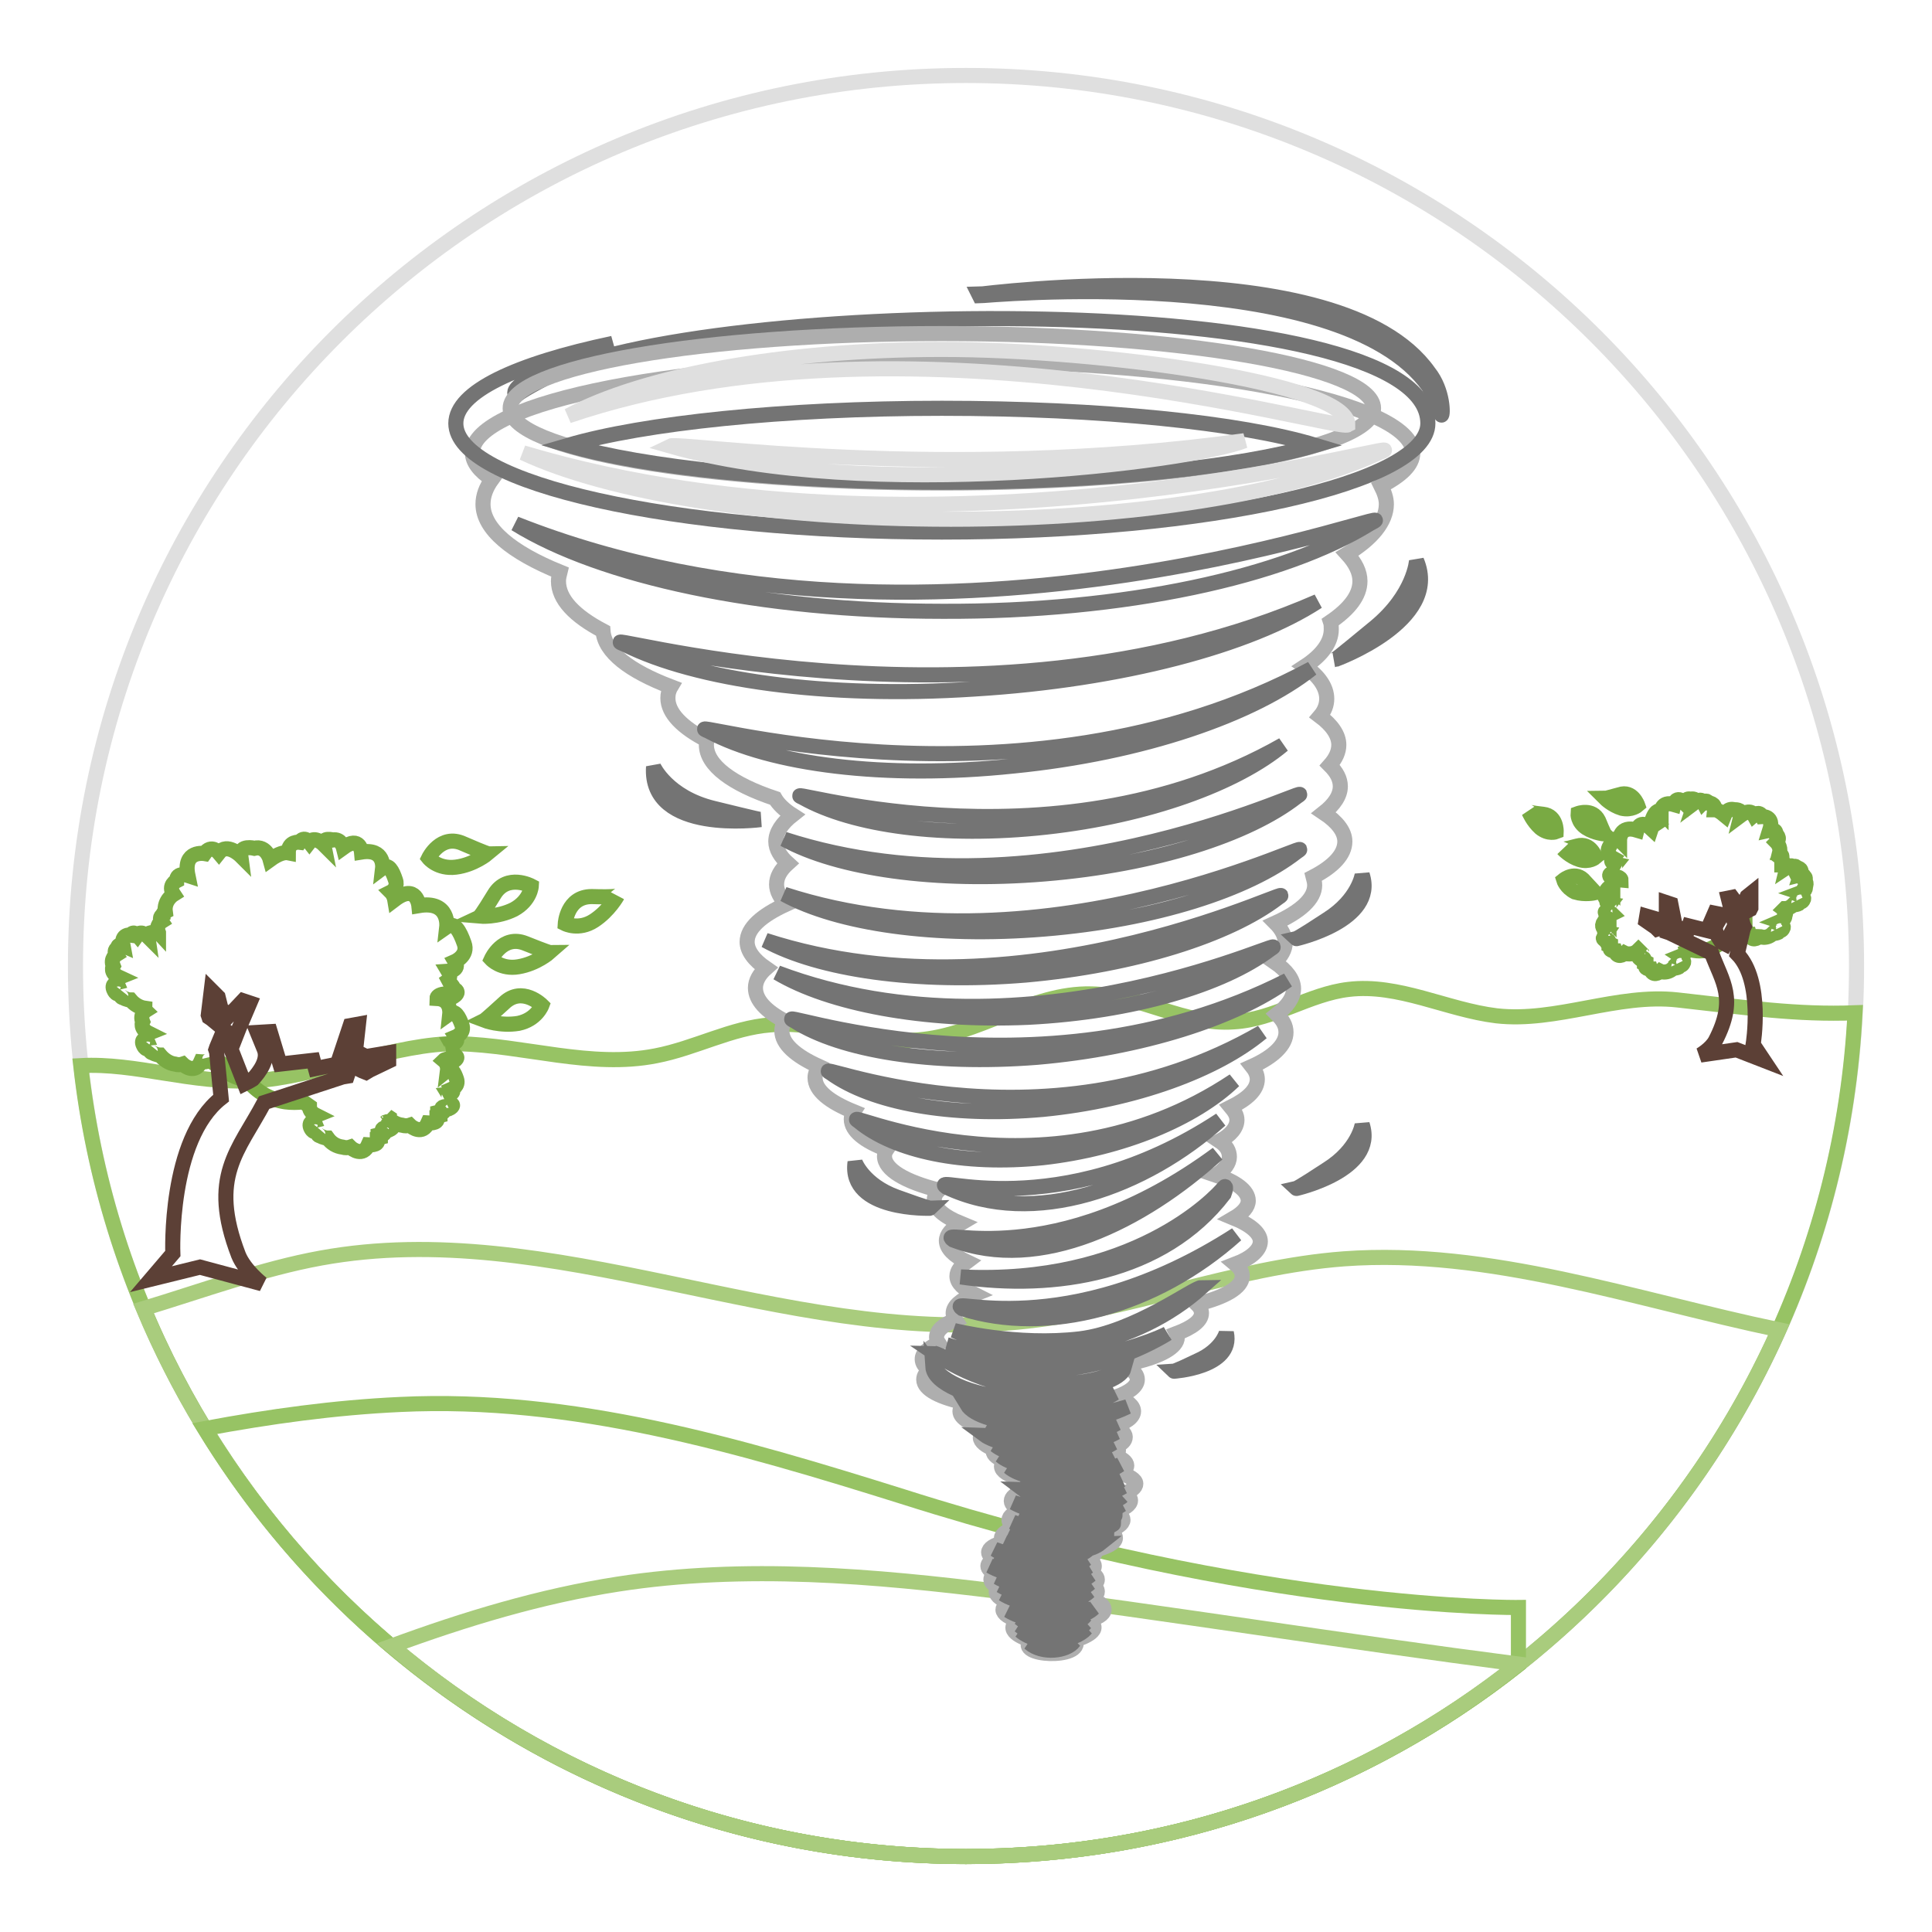 <?xml version="1.0" encoding="utf-8"?>
<!-- Svg Vector Icons : http://www.onlinewebfonts.com/icon -->
<!DOCTYPE svg PUBLIC "-//W3C//DTD SVG 1.1//EN" "http://www.w3.org/Graphics/SVG/1.1/DTD/svg11.dtd">
<svg version="1.1" xmlns="http://www.w3.org/2000/svg" xmlns:xlink="http://www.w3.org/1999/xlink" x="0px" y="0px" viewBox="0 0 256 256" enable-background="new 0 0 256 256" xml:space="preserve">
<g> <path stroke-width="2" fill-opacity="0" stroke="#dfdfdf"  d="M128,10c65.2,0,118,52.8,118,118s-52.8,118-118,118S10,193.2,10,128S62.8,10,128,10z"/> <path stroke-width="2" fill-opacity="0" stroke="#97c364"  d="M245.8,134.2c-7.7,0.3-14.5-0.7-23.5-1.7c-8-0.9-16.1,3-24,2.1c-6.6-0.8-13-4.3-19.6-3.5 c-5.2,0.6-9.9,4-15.2,4.3c-6.5,0.5-12.5-3.6-18.9-3.7c-8-0.2-15,5.5-23,6.1c-6.5,0.5-13-2.6-19.5-2c-5.2,0.4-10,3.1-15.2,4.1 c-8.6,1.7-17.4-1.4-26.2-1.6c-7.8-0.2-19.2,4.5-27,4.9c-8.5,0.4-15.7-2.4-23-2C17.3,200.1,67.3,246,128,246 C191.1,246,242.6,196.5,245.8,134.2z"/> <path stroke-width="2" fill-opacity="0" stroke="#a9cc7d"  d="M235.7,176.2c-19.1-4-38.3-10.8-57.6-9.4c-14.7,1.1-28.6,7-43.3,8.4c-30.9,3-61.7-14.1-92.3-8.5 c-7.7,1.4-15.6,4.3-23.5,6.7C36.9,216.1,79,246,128,246C176,246,217.3,217.4,235.7,176.2L235.7,176.2z"/> <path stroke-width="2" fill-opacity="0" stroke="#97c364"  d="M201.2,213c0,0-34.2,0.4-81.6-14.7C97.9,191.5,75.8,185,53,186.1c-8.7,0.4-17.3,1.6-25.9,3.2 C47.9,223.3,85.3,246,128,246c27.6,0,53.1-9.5,73.2-25.4V213L201.2,213z"/> <path stroke-width="2" fill-opacity="0" stroke="#a9cc7d"  d="M201.2,220.5c-23.1-3-46.1-6.7-68.6-9.6c-16.8-2.1-33.9-3.6-50.7-1c-10.3,1.6-20.2,4.6-30,8.2 C72.4,235.5,99,246,128,246C155.7,246,181.1,236.5,201.2,220.5z"/> <path stroke-width="2" fill-opacity="0" stroke="#aeaeae"  d="M142.5,217.3c1.2,2.6-8.2,2.2-5.9,0c-1-0.2-3.8-1.4-1.5-2.6c-1.4-0.3-2.2-0.9-2.2-1.4c0-0.4,0.4-0.7,1.1-1 c-1.3-0.3-2-0.8-2-1.4c0-0.2,0.1-0.4,0.3-0.6c-0.6-0.3-1-0.6-1-1c0-0.3,0.2-0.6,0.7-0.8c-0.7-0.3-1.1-0.6-1.1-1 c0-0.3,0.3-0.6,0.9-0.9c-0.5-0.3-0.8-0.6-0.8-0.9c0-0.5,0.7-1,2-1.3c-0.2-0.2-0.3-0.4-0.3-0.6c0-0.5,0.7-1,1.9-1.4 c-0.6-0.3-0.9-0.6-0.9-1c0-0.5,0.6-0.9,1.7-1.3c-0.9-0.3-1.4-0.8-1.4-1.2c0-0.5,0.5-0.9,1.5-1.3c-0.5-0.3-0.8-0.6-0.8-0.9 c0-0.3,0.2-0.5,0.5-0.8c-1.6-0.4-2.5-1-2.5-1.6c0-0.3,0.1-0.5,0.4-0.7c-0.9-0.4-1.5-0.8-1.5-1.3c0-0.1,0-0.2,0.1-0.3 c-1.1-0.4-1.8-1-1.8-1.5c0-0.4,0.4-0.8,1-1.2c-2.3-0.6-3.7-1.4-3.7-2.3c0-0.4,0.3-0.8,0.8-1.1c-3.4-0.7-5.6-1.8-5.6-3.1 c0-0.5,0.3-0.9,0.8-1.3c-0.7-0.4-1-0.9-1-1.4c0-0.8,0.8-1.5,2.2-2.1c-0.2-0.3-0.3-0.5-0.3-0.8c0-0.9,0.9-1.7,2.5-2.3 c-0.2-0.3-0.3-0.6-0.3-0.9c0-0.9,1-1.8,2.8-2.5c-1.4-0.7-2.3-1.5-2.3-2.4c0-0.7,0.5-1.3,1.3-1.9c-1.7-0.8-2.7-1.8-2.7-2.8 c0-0.8,0.7-1.6,1.9-2.3c-2.2-0.9-3.5-2-3.5-3.1c0-0.5,0.2-0.9,0.6-1.3c-4.4-1.1-7.2-2.7-7.2-4.5c0-0.3,0.1-0.6,0.3-0.9 c-3-1.1-4.7-2.5-4.7-4c0-0.3,0.1-0.7,0.3-1c-3.2-1.3-5.1-2.8-5.1-4.5c0-0.5,0.2-1,0.5-1.5c-3.1-1.4-4.9-3-4.9-4.7 c0-0.4,0.1-0.9,0.4-1.3c-2.5-1.3-3.9-2.8-3.9-4.4c0-0.9,0.5-1.8,1.4-2.6c-1.6-1.1-2.5-2.3-2.5-3.5c0-1.8,1.9-3.5,5.2-5 c-0.8-0.8-1.3-1.7-1.3-2.6c0-1,0.5-1.9,1.5-2.8c-1-0.9-1.6-1.9-1.6-2.9c0-1.2,0.8-2.4,2.2-3.5c-1.1-0.7-1.9-1.5-2.3-2.2 c-5.7-1.9-9.1-4.4-9.1-7.1c0-0.2,0-0.4,0.1-0.6c-3.3-1.7-5.2-3.6-5.2-5.6c0-0.5,0.1-1,0.4-1.5c-5.5-2.1-8.8-4.6-9-7.4 c-3.8-2-5.9-4.2-5.9-6.6c0-0.4,0.1-0.8,0.2-1.2c-6.4-2.6-10.2-5.7-10.2-9c0-1.1,0.4-2.2,1.2-3.3c-1.7-1.1-2.6-2.3-2.6-3.5 c0-6.8,27.9-12.2,62.3-12.2s62.3,5.5,62.3,12.2c0,1.6-1.5,3-4.2,4.4c0.4,0.8,0.7,1.6,0.7,2.4c0,2.3-1.9,4.6-5.2,6.6 c1.1,1.2,1.7,2.4,1.7,3.6c0,1.9-1.4,3.7-3.9,5.4c0.1,0.3,0.1,0.6,0.1,1c0,1.7-1.2,3.4-3.5,4.9c1.9,1.3,2.9,2.8,2.9,4.3 c0,0.8-0.3,1.6-0.9,2.3c1.6,1.2,2.5,2.5,2.5,3.8c0,0.9-0.4,1.8-1.2,2.7c0.9,0.9,1.4,1.8,1.4,2.8c0,1.2-0.8,2.4-2.2,3.5 c1.8,1.2,2.8,2.5,2.8,3.8c0,1.7-1.5,3.3-4.2,4.7c0.1,0.4,0.2,0.7,0.2,1.1c0,1.8-1.9,3.5-5.2,5c0.8,0.8,1.3,1.7,1.3,2.6 c0,0.9-0.5,1.8-1.4,2.6c1.6,1.1,2.5,2.3,2.5,3.5c0,1.2-0.8,2.3-2.2,3.4c0.8,0.8,1.2,1.5,1.2,2.4c0,1.6-1.6,3.2-4.5,4.5 c0.4,0.5,0.7,1.1,0.7,1.7c0,1.4-1.3,2.6-3.5,3.7c0.5,0.6,0.8,1.1,0.8,1.7c0,1-0.8,2-2.3,2.8c0.9,0.6,1.3,1.3,1.3,2.1 c0,0.8-0.6,1.7-1.8,2.4c2.7,0.9,4.3,2.1,4.3,3.4c0,0.8-0.7,1.6-1.9,2.3c2.2,0.9,3.5,2,3.5,3.1c0,1.1-1.2,2.2-3.3,3 c0.6,0.5,0.9,1,0.9,1.6c0,1.5-2.3,2.8-6,3.7c0.4,0.4,0.6,0.8,0.6,1.2c0,1-1.2,1.9-3.3,2.7c0.1,0.2,0.1,0.3,0.1,0.5 c0,1.3-2.2,2.5-5.6,3.3c-0.1,0.3-0.4,0.6-0.7,0.9c0.7,0.4,1,0.9,1,1.4c0,0.9-1.1,1.7-2.8,2.3c1.5,0.5,2.3,1.2,2.3,1.9 c0,0.8-1,1.5-2.7,2c1,0.4,1.6,0.9,1.6,1.4c0,0.5-0.4,0.9-1.2,1.2c0.2,0.2,0.3,0.4,0.3,0.6c0,0.2-0.1,0.5-0.4,0.7 c0.9,0.4,1.5,0.8,1.5,1.3c0,0.3-0.3,0.7-0.8,1c1.2,0.4,2,0.9,2,1.4c0,0.5-0.6,0.9-1.5,1.3c0.5,0.3,0.8,0.6,0.8,0.9 c0,0.6-0.8,1.1-2.1,1.5c0.7,0.3,1.1,0.7,1.1,1.1c0,0.5-0.7,1-1.9,1.4c0.6,0.3,0.9,0.6,0.9,1c0,0.6-1.1,1.2-2.8,1.6 c0,0.1,0.1,0.2,0.1,0.3c0,0.3-0.3,0.6-0.9,0.9c0.5,0.3,0.8,0.6,0.8,0.9c0,0.3-0.2,0.6-0.7,0.8c0.7,0.3,1.1,0.6,1.1,1 c0,0.3-0.2,0.5-0.6,0.8c0.4,0.2,0.6,0.5,0.6,0.8c0,0.4-0.4,0.7-1.1,1c1.3,0.3,2,0.8,2,1.4c0,0.6-0.9,1.1-2.2,1.4 C146.4,215.9,143.5,217,142.5,217.3L142.5,217.3z"/> <path stroke-width="2" fill-opacity="0" stroke="#747474"  d="M189.2,56.1c0,7.9-28.9,14.4-64.4,14.4c-35.6,0-64.4-6.4-64.4-14.4c0-4.2,8-7.9,20.8-10.6 c-7.7,2.7-14.2,5.7-12.8,6.9c0,0,0.6-0.6,4.1-2.4C92.6,39.4,189.2,38,189.2,56.1L189.2,56.1z"/> <path stroke-width="2" fill-opacity="0" stroke="#aeaeae"  d="M124.8,44.2c31.6,0,57.2,4.4,57.2,9.9c0,5.4-25.6,9.9-57.2,9.9c-31.6,0-57.2-4.4-57.2-9.9 C67.6,48.6,93.2,44.2,124.8,44.2z"/> <path stroke-width="2" fill-opacity="0" stroke="#747474"  d="M174.3,59c-9.9,2.9-28.4,4.9-49.5,4.9c-21.2,0-39.6-2-49.5-4.9c9.9-2.9,28.4-4.9,49.5-4.9 C145.9,54.1,164.4,56,174.3,59z"/> <path stroke-width="2" fill-opacity="0" stroke="#dfdfdf"  d="M178.6,56.3C177,57.2,119.8,40,75.3,55.1c9.9-5.3,28.4-8.8,49.5-8.8C145.9,46.3,178.8,50.8,178.6,56.3z  M182.7,60c8.5-3.3-56.8,16.9-113.4,0c11.3,5.3,32.5,8.8,56.7,8.8S171.4,65.3,182.7,60z"/> <path stroke-width="2" fill-opacity="0" stroke="#747474"  d="M181.5,69.4c8.5-4.3-56.7,22.4-113.2,0c11.3,7,32.4,11.6,56.6,11.6C149.1,81.1,170.2,76.4,181.5,69.4z  M113.3,154c0,0,1.1,3,5.5,4.6c4.4,1.6,4.5,1.5,4.5,1.5S112.4,160.5,113.3,154z M148,188.6c-9.5,3.2-17.1,0.3-17.1,0.3 C133.5,190.9,143.1,191.4,148,188.6z M147.9,189.8c-9.7,3.2-17.4,0.3-17.5,0.3C133.1,192.1,142.8,192.6,147.9,189.8z M147.5,191.2 c-8.7,3.2-15.6,0.3-15.6,0.3C134.3,193.5,143,194,147.5,191.2z M147.3,192.6c-8.2,3.2-14.7,0.3-14.7,0.3 C134.9,194.9,143.1,195.4,147.3,192.6z M148.4,194.1c-8.2,3.2-14.7,0.3-14.7,0.3C136,196.4,144.2,196.9,148.4,194.1z M148.6,196.1 c-7.3,2.6-13.2,0.3-13.3,0.2C137.4,197.9,144.8,198.3,148.6,196.1z M148.8,197c-7.4,2.6-13.2,0.3-13.3,0.3 C137.6,198.9,145,199.3,148.8,197z M135.4,198.1c7.3,2.6,13.2,0.3,13.3,0.2C146.6,200,139.2,200.3,135.4,198.1z M134.3,199.1 c7.9,2.6,14.3,0.3,14.3,0.3C146.4,201,138.4,201.4,134.3,199.1z M135.2,200.6c7,2.6,12.6,0.3,12.6,0.2 C145.8,202.5,138.8,202.9,135.2,200.6z M134.2,201.7c7.4,2.6,13.4,0.3,13.4,0.2C145.5,203.5,138.1,203.9,134.2,201.7z M133.7,203.2 c7.2,2.6,13,0.3,13,0.2C144.7,205.1,137.5,205.5,133.7,203.2L133.7,203.2z M131.8,206.5c6.7,2.5,12.1,0.1,12.1,0.1 C142,208.3,135.3,208.7,131.8,206.5z M133.1,204.4c7,2.5,12.6,0.1,12.7,0.1C143.8,206.1,136.8,206.6,133.1,204.4z M131.8,205.3 c6.8,2.5,12.3,0.1,12.3,0.1C142.2,207,135.3,207.5,131.8,205.3z M131.2,207.5c7.2,2.5,13,0.1,13,0.1 C142.2,209.2,135,209.7,131.2,207.5z M132.2,209c6.8,2.3,12.3-0.3,12.3-0.3C142.6,210.4,135.7,211.1,132.2,209z M135.1,214.4 c4.8,2.3,8.7-0.3,8.7-0.3C142.4,215.9,137.6,216.5,135.1,214.4L135.1,214.4z M132.6,210.1c6.5,2.3,11.8-0.3,11.8-0.3 C142.6,211.5,136,212.2,132.6,210.1z M132.9,211.2c6.3,2.3,11.4-0.3,11.4-0.3C142.6,212.6,136.2,213.3,132.9,211.2z M134.3,212.5 c5.4,2.3,9.7-0.3,9.7-0.3C142.5,214,137,214.6,134.3,212.5z M133.6,213.4c6.3,2.3,11.3-0.3,11.3-0.3 C143.2,214.8,136.9,215.5,133.6,213.4z M135.1,215.4c4.8,2.3,8.7-0.3,8.7-0.3C142.4,216.8,137.6,217.5,135.1,215.4L135.1,215.4z  M135.2,216.1c4.8,2.3,8.7-0.3,8.7-0.3C142.5,217.5,137.7,218.2,135.2,216.1z M136.4,217.7c3.3,1.6,5.9-0.2,5.9-0.2 C141.4,218.8,138.1,219.2,136.4,217.7z M128.1,186.1c6.1,3.3,14.9,2.2,21.3,0.3C142,190,129.9,189.1,128.1,186.1z M123.6,181.1 c4,5.6,20,4.9,24.1,3.5C141.9,188.4,123.9,185.5,123.6,181.1z M123.8,179.3c0.5,0,14.4,7.5,25.1,2.1 C148.2,183.9,135,187,123.8,179.3z M125.5,178.2c0,0,10.5,3.7,18.4,1.9c8-1.8,10.8-3.4,10.8-3.4s-8.4,5.4-17.1,4.7 C129,180.6,126,178.3,125.5,178.2L125.5,178.2z M126.4,176.3c0,0,8.3,2.1,16.7,1.1c7.3-0.9,15.1-6.8,16.1-6.8 C150.7,178.2,137.3,181.3,126.4,176.3z M127.5,173.4c-2.6-1.9,13.5,4.9,36.3-9.8C153.1,173.2,138.8,177,127.5,173.4z M162.2,158.2 c0.2-0.5,0.3-1.2,0-0.9c-1.2,1.5-12.2,13-34.9,11.9C139.7,171,154.1,168.8,162.2,158.2L162.2,158.2z M126.3,164.3 c-2.6-1.9,13.2,4.7,35-11.4C151.4,161.9,137.8,168.7,126.3,164.3z M125.4,157.3c-2.6-1.9,14.7,5.3,36.3-8.9 C151.8,157.3,137,162.8,125.4,157.3z M113.8,148.6c-3.6-2.4,24.1,11.7,49.7-5.4c-5.2,5-14.7,9-25.3,10.2 C127.6,154.5,118.5,152.5,113.8,148.6z M110.1,142.2c-4.1-2.4,27.6,11.7,57.1-5.4c-6,5-16.8,9-29,10.2 C125.9,148.1,115.5,146.1,110.1,142.2z M105.3,135.3c-4.7-2.4,31.6,11.7,65.3-5.4c-6.9,5-19.3,9-33.2,10.2 C123.4,141.2,111.4,139.2,105.3,135.3z M168.3,125.8c4.7-3-31.6,15.8-65.3,3.1c6.9,4.1,19.3,6.5,33.2,5.9 C150.1,134.1,162.1,130.5,168.3,125.8z M169.3,119c4.9-3.2-32.8,17-67.9,5.6c7.1,3.9,20,5.8,34.5,4.6 C150.4,127.9,162.9,123.9,169.3,119z M171.8,112.9c4.9-3.2-32.8,17-67.9,5.6c7.1,3.9,20,5.8,34.5,4.6 C153,121.9,165.4,117.9,171.8,112.9z M171.8,105.6c4.9-3.2-32.8,17-67.9,5.6c7.1,3.9,20,5.8,34.5,4.6 C153,114.6,165.4,110.6,171.8,105.6z M106.4,105.7c-4.9-2.2,32.5,10.7,63.6-7c-6.1,5.1-17.8,9.4-31.4,10.9 C125,111.1,113,109.4,106.4,105.7z M93.9,96.9c-6.2-2.6,40.9,12.7,79.9-8.3c-7.7,6.1-22.4,11.2-39.5,12.9 C117.2,103.3,102.1,101.3,93.9,96.9z M82.8,85.4c-7.1-2.8,46.7,14,91.8-5.7c-8.9,5.8-25.9,10.4-45.5,11.6 C109.4,92.6,92.2,90.1,82.8,85.4z M86.6,101.6c0,0,1.8,4,7.9,5.5c6.1,1.5,6.3,1.5,6.3,1.5S86,110.6,86.6,101.6z M129.7,39 c0.1,0,47.8-6.3,59.6,10.3c2,2.5,1.9,5.8,1.7,5.7c-0.1,0-1.1-2.7-1.7-3.8c-11.7-16.5-59.3-12-59.5-12L129.7,39z"/> <path stroke-width="2" fill-opacity="0" stroke="#dfdfdf"  d="M88.8,59.1c1.2-0.6,36,4.8,76.1-0.7C157.9,61.2,114.9,66.6,88.8,59.1z"/> <path stroke-width="2" fill-opacity="0" stroke="#747474"  d="M187.7,74.3c0,0-0.3,4.5-5.5,8.8c-5.2,4.3-5.3,4.3-5.3,4.3S191.1,82.3,187.7,74.3z M180.5,115.9 c0,0-0.5,3.3-4.6,5.9c-4.1,2.7-4.2,2.6-4.2,2.6S182.5,122,180.5,115.9L180.5,115.9z M162.5,176.6c0,0-0.6,2.3-3.8,3.7 c-3.1,1.5-3.2,1.4-3.2,1.4S163.5,181.2,162.5,176.6z M180.5,149c0,0-0.5,3.3-4.6,5.9c-4.1,2.7-4.2,2.6-4.2,2.6 S182.5,155.1,180.5,149z"/> <path stroke-width="2" fill-opacity="0" stroke="#79aa43"  d="M51.6,148.1c0,0.3-0.4,0.5-0.5,0.6c0.6-0.3,0.7,0.3,0.7,0.3c0.7,0.3-0.2,0.7-0.2,0.7 c-0.3,0-0.4-0.3-0.4-0.3c-0.8,0.1-0.5,0.5-0.5,0.5c0.6,0,0.1,0.4,0.1,0.4l-0.3,0l-0.4,0.1l0,0.1l0.3,0l0,0.2l-0.4,0.1l0,0.3 c0.2,0.7-1.2,0.6-1.2,0.6c-0.7,1.6-2.1,0.6-2.4,0.3c-0.3,0.1-0.7,0.1-1,0c-0.8-0.1-1.5-0.5-2-1.2c-0.5,0-1-0.3-1-0.3 c-0.6-0.1-0.1-0.8-0.1-0.8c-0.7,0.7-1.1-0.2-1.1-0.2c-0.4-0.8,0.4-1,0.4-1c-0.2-0.5,0.3-0.7,0.3-0.7c-0.8-0.4-0.9-0.9-0.9-1.2 c-0.3-0.2-0.5-0.4-0.8-0.6c-0.8,0.1-1.6,0.1-2.4,0c-2-0.3-3.8-1.3-5-2.9c-1.2-0.1-2.4-0.8-2.4-0.8c-1.4-0.3-0.3-2-0.3-2 c-1.1,1.3-2,0.6-2.3,0c0,0.5-1.2,0.4-1.2,0.4c-0.7,1.6-2.1,0.6-2.4,0.3c-0.3,0.1-0.7,0.1-1,0c-0.8-0.1-1.5-0.6-2-1.2 c-0.5,0-1-0.3-1-0.3c-0.6-0.1-0.1-0.8-0.1-0.8c-0.7,0.8-1.1-0.2-1.1-0.2c-0.4-0.8,0.4-0.9,0.4-0.9c-0.2-0.5,0.3-0.7,0.3-0.7 c-1.2-0.6-0.8-1.5-0.8-1.5c-0.4-1,0.4-1.5,0.4-1.5c-0.1-0.1-0.1-0.2-0.1-0.3c-0.7-0.1-1.4-0.5-1.9-1.1c-0.5,0-1-0.3-1-0.3 c-0.6-0.1-0.1-0.8-0.1-0.8c-0.7,0.8-1.1-0.2-1.1-0.2c-0.4-0.8,0.4-1,0.4-1c-0.2-0.5,0.3-0.7,0.3-0.7c-1.3-0.6-0.8-1.5-0.8-1.5 c-0.4-1,0.4-1.5,0.4-1.5c-0.4-0.6,0.2-0.9,0.2-0.9c0-0.6,0.7-0.3,0.7-0.3c-0.3-1.6,1-1.4,1-1.4c0.4-0.6,0.9,0,0.9,0 c0.5-0.7,1.4,0.2,1.4,0.2c-0.1-0.7,0.9-0.5,0.9-0.5c0.2,0,0.4,0,0.5,0.1c0-0.1,0-0.1,0-0.1c-0.4-1,0.4-1.5,0.4-1.5 c-0.4-0.6,0.2-0.9,0.2-0.9c0-0.2,0.1-0.3,0.3-0.4c-0.2-1.5,1.1-2.3,1.1-2.3c-0.8-1.2,0.4-1.8,0.4-1.8c0-1.2,1.5-0.7,1.5-0.7 c-0.7-3.4,2.2-2.9,2.2-2.9c0.9-1.3,1.9-0.1,1.9-0.1c1.1-1.4,2.9,0.4,2.9,0.4c-0.2-1.5,1.8-1,1.8-1c1.6-0.4,2.1,1.5,2.1,1.5 c1.1-0.8,1.9-1,2.4-0.9c0-1.6,1.5-1.4,1.5-1.4c0.6-0.9,1.3,0,1.3,0c0.7-0.9,1.9,0.3,1.9,0.3c-0.2-1,1.2-0.6,1.2-0.6 c1.1-0.2,1.4,1,1.4,1c2.2-1.6,2.4,0.6,2.4,0.6c3.1-0.5,2.8,2.1,2.8,2.1c0.8-0.6,1.3,0.4,1.7,1.6c0.3,0.8-0.2,1.4-0.6,1.6 c0.4,0.4,0.5,1,0.5,1c2.9-2.2,3.2,0.8,3.2,0.8c4.1-0.7,3.7,2.8,3.7,2.8c1-0.7,1.7,0.5,2.3,2.2c0.6,1.6-1.2,2.4-1.2,2.4 c0.7,1.2-0.9,1.3-0.9,1.3c0.6,1-0.4,1.5-0.7,1.7c1.2-0.5,1.4,0.6,1.4,0.6c1.3,0.6-0.5,1.3-0.5,1.3c-0.6,0-0.7-0.6-0.7-0.6 c-0.8,0.1-1,0.4-1,0.6c1.9,0.1,1.7,2,1.7,2c0.7-0.5,1.2,0.4,1.6,1.5c0.4,1.1-0.8,1.6-0.8,1.6c0.5,0.8-0.6,0.9-0.6,0.9 c0.4,0.7-0.3,1.1-0.5,1.1c0.8-0.3,0.9,0.4,0.9,0.4c0.9,0.4-0.3,0.9-0.3,0.9c-0.4,0-0.5-0.4-0.5-0.4c-0.3,0.1-0.5,0.1-0.6,0.2 c0.6,0.5,0.5,1.3,0.5,1.3c0.5-0.4,0.9,0.3,1.2,1.2c0.3,0.9-0.6,1.3-0.6,1.3c0.4,0.6-0.5,0.7-0.5,0.7c0.3,0.5-0.2,0.8-0.4,0.9 c0.6-0.3,0.7,0.3,0.7,0.3c0.7,0.3-0.2,0.7-0.2,0.7c-0.3,0-0.4-0.3-0.4-0.3c-0.8,0.1-0.5,0.4-0.5,0.4c0.6,0,0.1,0.4,0.1,0.4 l-0.3-0.1l-0.4,0.1l0,0.1l0.3,0.1l0,0.2l-0.4,0.1l0,0.3c0.2,0.7-1.2,0.6-1.2,0.6c-0.7,1.6-2.1,0.6-2.4,0.3c-0.3,0.1-0.7,0.1-1,0 c-0.8-0.1-1.5-0.5-2-1.2L51.6,148.1L51.6,148.1z"/> <path stroke-width="2" fill-opacity="0" stroke="#5c4036"  d="M33.5,143c0.9-1,2.1-2.6,1.5-4l-0.9-2.2l1.7-0.1l1.3,4.3l4.4-0.5l0.3,1.1l2.9-0.6l1.7-5.1l1.1-0.2l-0.4,3.6 l1.4,0.7l3-0.5l0,1.1l-2.5,1.2l-0.5,0.3l-0.5-0.2l-1.6-0.8l-0.2,0.9l-0.2,0.6l-0.6,0.1l-10.4,3.4c-3.4,6.4-7.4,9.8-3.4,20.2 c0.8,2,3.1,3.8,3.1,3.8l-8.2-2.2l-6.5,1.6l2.9-3.4c0,0-0.6-15.1,6.4-20.6l-0.6-6.1l-0.1-0.3l0.1-0.3l1-2.4L28,135l-0.3-0.2 l-0.1-0.3l0.4-3.3l0.9,0.9l0.4,1.6l1.1,0.8l1.8-1.9l0.9,0.3l-1.4,3.3l-1.1,2.8l1.8,4.6C32.8,143.4,33.2,143.2,33.5,143L33.5,143z" /> <path stroke-width="2" fill-opacity="0" stroke="#79aa43"  d="M65.1,127.1c0,0,1.5-3.3,4.5-2.1c3,1.2,3.2,1.2,3.2,1.2s-1.7,1.5-4.1,1.9C66.4,128.5,65.1,127.1,65.1,127.1 z M71.8,133.2c0,0-2.6-2.6-5-0.3c-2.4,2.2-2.6,2.3-2.6,2.3s2.1,0.8,4.5,0.4C71.1,135.1,71.8,133.2,71.8,133.2L71.8,133.2z  M56.8,113.7c0,0,1.6-3.3,4.6-1.9c3,1.3,3.2,1.3,3.2,1.3s-1.8,1.5-4.2,1.8C58,115.2,56.8,113.7,56.8,113.7z M74.9,122.4 c0,0,0.2-3.6,3.5-3.6c3.3,0.1,3.4-0.1,3.4-0.1s-1.1,2-3.1,3.3S74.9,122.4,74.9,122.4z M70.4,117.4c0,0-3.2-1.7-4.9,1.1 c-1.7,2.8-1.9,2.9-1.9,2.9s2.3,0.2,4.5-0.9C70.3,119.3,70.4,117.4,70.4,117.4z M217.5,126.3c0,0.2,0.2,0.3,0.2,0.3 c-0.3-0.2-0.4,0.1-0.4,0.1c-0.4,0.1,0.1,0.4,0.1,0.4c0.2,0,0.2-0.2,0.2-0.2c0.4,0.1,0.2,0.3,0.2,0.3c-0.3,0-0.1,0.2-0.1,0.2h0.2 l0.2,0.1l0,0.1l-0.2,0l0,0.1l0.2,0.1l0,0.2c-0.2,0.4,0.6,0.4,0.6,0.4c0.3,1,1.1,0.5,1.3,0.3c0.2,0.1,0.4,0.1,0.5,0.1 c0.5,0,0.9-0.2,1.2-0.5c0.3,0,0.6-0.1,0.6-0.1c0.3,0,0.1-0.5,0.1-0.5c0.3,0.5,0.6,0,0.6,0c0.3-0.4-0.2-0.6-0.2-0.6 c0.2-0.2-0.1-0.4-0.1-0.4c0.5-0.2,0.6-0.5,0.6-0.6c0.2-0.1,0.4-0.2,0.5-0.3c0.4,0.1,0.9,0.2,1.4,0.2c1.1,0,2.2-0.5,3-1.3 c0.7,0,1.4-0.3,1.4-0.3c0.8,0,0.3-1.1,0.3-1.1c0.5,0.8,1.1,0.5,1.3,0.2c0,0.3,0.6,0.3,0.6,0.3c0.3,1,1.1,0.5,1.3,0.3 c0.2,0,0.4,0.1,0.6,0.1c0.5,0,0.9-0.2,1.2-0.5c0.3,0,0.6-0.1,0.6-0.1c0.3,0,0.1-0.5,0.1-0.5c0.3,0.5,0.6,0,0.6,0 c0.3-0.4-0.2-0.6-0.2-0.6c0.2-0.3-0.1-0.4-0.1-0.4c0.7-0.3,0.6-0.8,0.6-0.8c0.3-0.5-0.1-0.8-0.1-0.8c0,0,0.1-0.1,0.1-0.1 c0.4,0,0.8-0.2,1.1-0.5c0.3,0,0.6-0.1,0.6-0.1c0.3,0,0.1-0.5,0.1-0.5c0.3,0.5,0.6,0,0.6,0c0.3-0.4-0.2-0.6-0.2-0.6 c0.2-0.3-0.1-0.4-0.1-0.4c0.8-0.3,0.6-0.8,0.6-0.8c0.3-0.5-0.1-0.9-0.1-0.9c0.3-0.3-0.1-0.5-0.1-0.5c0-0.3-0.4-0.2-0.4-0.2 c0.3-0.9-0.5-0.9-0.5-0.9c-0.2-0.4-0.5-0.1-0.5-0.1c-0.2-0.4-0.8,0-0.8,0c0.1-0.4-0.4-0.3-0.4-0.3c-0.1,0-0.2,0-0.3,0 c0,0,0-0.1,0-0.1c0.3-0.5-0.1-0.8-0.1-0.8c0.3-0.3-0.1-0.5-0.1-0.5c0-0.1,0-0.2-0.1-0.2c0.2-0.8-0.4-1.4-0.4-1.4 c0.6-0.6-0.1-1.1-0.1-1.1c0.1-0.7-0.8-0.5-0.8-0.5c0.6-1.9-1-1.8-1-1.8c-0.4-0.8-1.1-0.2-1.1-0.2c-0.5-0.9-1.7,0-1.7,0 c0.2-0.8-0.9-0.7-0.9-0.7c-0.9-0.3-1.3,0.7-1.3,0.7c-0.6-0.5-1-0.7-1.3-0.7c0.1-0.9-0.8-0.9-0.8-0.9c-0.3-0.5-0.7-0.1-0.7-0.1 c-0.3-0.6-1.1,0-1.1,0c0.2-0.6-0.6-0.4-0.6-0.4c-0.6-0.2-0.8,0.5-0.8,0.5c-1.1-1.1-1.4,0.2-1.4,0.2c-1.7-0.5-1.7,1-1.7,1 c-0.4-0.4-0.8,0.1-1.1,0.8c-0.2,0.4,0,0.8,0.2,0.9c-0.3,0.2-0.4,0.5-0.4,0.5c-1.5-1.4-1.9,0.2-1.9,0.2c-2.3-0.7-2.3,1.3-2.3,1.3 c-0.5-0.5-1,0.2-1.4,1c-0.4,0.9,0.5,1.4,0.5,1.4c-0.5,0.6,0.4,0.8,0.4,0.8c-0.4,0.5,0.1,0.9,0.3,1c-0.6-0.4-0.8,0.2-0.8,0.2 c-0.8,0.3,0.2,0.8,0.2,0.8c0.3,0.1,0.5-0.3,0.5-0.3c0.4,0.1,0.5,0.3,0.5,0.4c-1.1-0.1-1.1,1-1.1,1c-0.3-0.3-0.7,0.1-1,0.7 c-0.3,0.6,0.3,1,0.3,1c-0.3,0.4,0.3,0.5,0.3,0.5c-0.3,0.4,0.1,0.6,0.2,0.7c-0.4-0.3-0.6,0.2-0.6,0.2c-0.5,0.2,0.1,0.5,0.1,0.5 c0.2,0,0.3-0.2,0.3-0.2c0.2,0,0.3,0.1,0.3,0.1c-0.4,0.2-0.4,0.7-0.4,0.7c-0.3-0.3-0.5,0.1-0.8,0.6c-0.2,0.5,0.3,0.8,0.3,0.8 c-0.3,0.3,0.2,0.4,0.2,0.4c-0.2,0.3,0.1,0.5,0.1,0.5c-0.3-0.2-0.4,0.1-0.4,0.1c-0.4,0.1,0.1,0.4,0.1,0.4c0.2,0,0.2-0.1,0.2-0.1 c0.4,0.1,0.2,0.3,0.2,0.3c-0.3,0-0.1,0.2-0.1,0.2l0.2,0l0.2,0.1l0,0.1l-0.2,0l0,0.1l0.2,0.1l0,0.2c-0.2,0.4,0.6,0.4,0.6,0.4 c0.3,1,1.1,0.5,1.3,0.3c0.2,0.1,0.4,0.1,0.6,0.1c0.5,0,0.9-0.2,1.2-0.5L217.5,126.3L217.5,126.3z"/> <path stroke-width="2" fill-opacity="0" stroke="#5c4036"  d="M228,124.7c-0.4-0.6-1-1.6-0.5-2.3l0.7-1.2l-1-0.2l-1,2.3l-2.4-0.6l-0.2,0.6l-1.6-0.5l-0.6-3l-0.6-0.2l0,2 l-0.9,0.3l-1.7-0.5l-0.1,0.6l1.3,0.9l0.2,0.2l0.3-0.1l0.9-0.3l0.1,0.5l0,0.3l0.3,0.1l5.6,2.7c1.4,3.8,3.4,6,0.5,11.6 c-0.6,1.1-2,1.9-2,1.9l4.8-0.7l3.6,1.4l-1.4-2.1c0,0,1.4-8.4-2.1-12l0.8-3.4l0.1-0.2l-0.1-0.2l-0.4-1.4l1.1-0.6l0.2-0.1l0.1-0.2 l0-1.9l-0.5,0.4l-0.4,0.9l-0.7,0.4l-0.9-1.2l-0.5,0.1l0.5,2l0.4,1.6l-1.3,2.5C228.4,125,228.2,124.9,228,124.7L228,124.7z"/> <path stroke-width="2" fill-opacity="0" stroke="#79aa43"  d="M211.4,113.6c0,0-0.6-2-2.4-1.5c-1.8,0.5-1.9,0.4-1.9,0.4s0.9,1,2.2,1.4 C210.6,114.3,211.4,113.6,211.4,113.6z M207.2,116.6c0,0,1.6-1.3,2.8,0.2c1.2,1.4,1.3,1.5,1.3,1.5s-1.3,0.3-2.6-0.1 C207.5,117.6,207.2,116.6,207.2,116.6L207.2,116.6z M217,106.7c0,0-0.7-2-2.4-1.4c-1.8,0.5-1.9,0.5-1.9,0.5s0.9,0.9,2.2,1.3 C216.2,107.4,217,106.7,217,106.7z M206.2,110.2c0,0,0.1-2.1-1.7-2.3c-1.8-0.2-1.9-0.3-1.9-0.3s0.5,1.2,1.5,2.1 C205.2,110.6,206.2,110.2,206.2,110.2z M209.1,107.8c0,0,1.9-0.7,2.7,0.9c0.7,1.7,0.8,1.8,0.8,1.8s-1.3-0.1-2.4-0.8 C209,108.9,209.1,107.8,209.1,107.8z"/></g>
</svg>